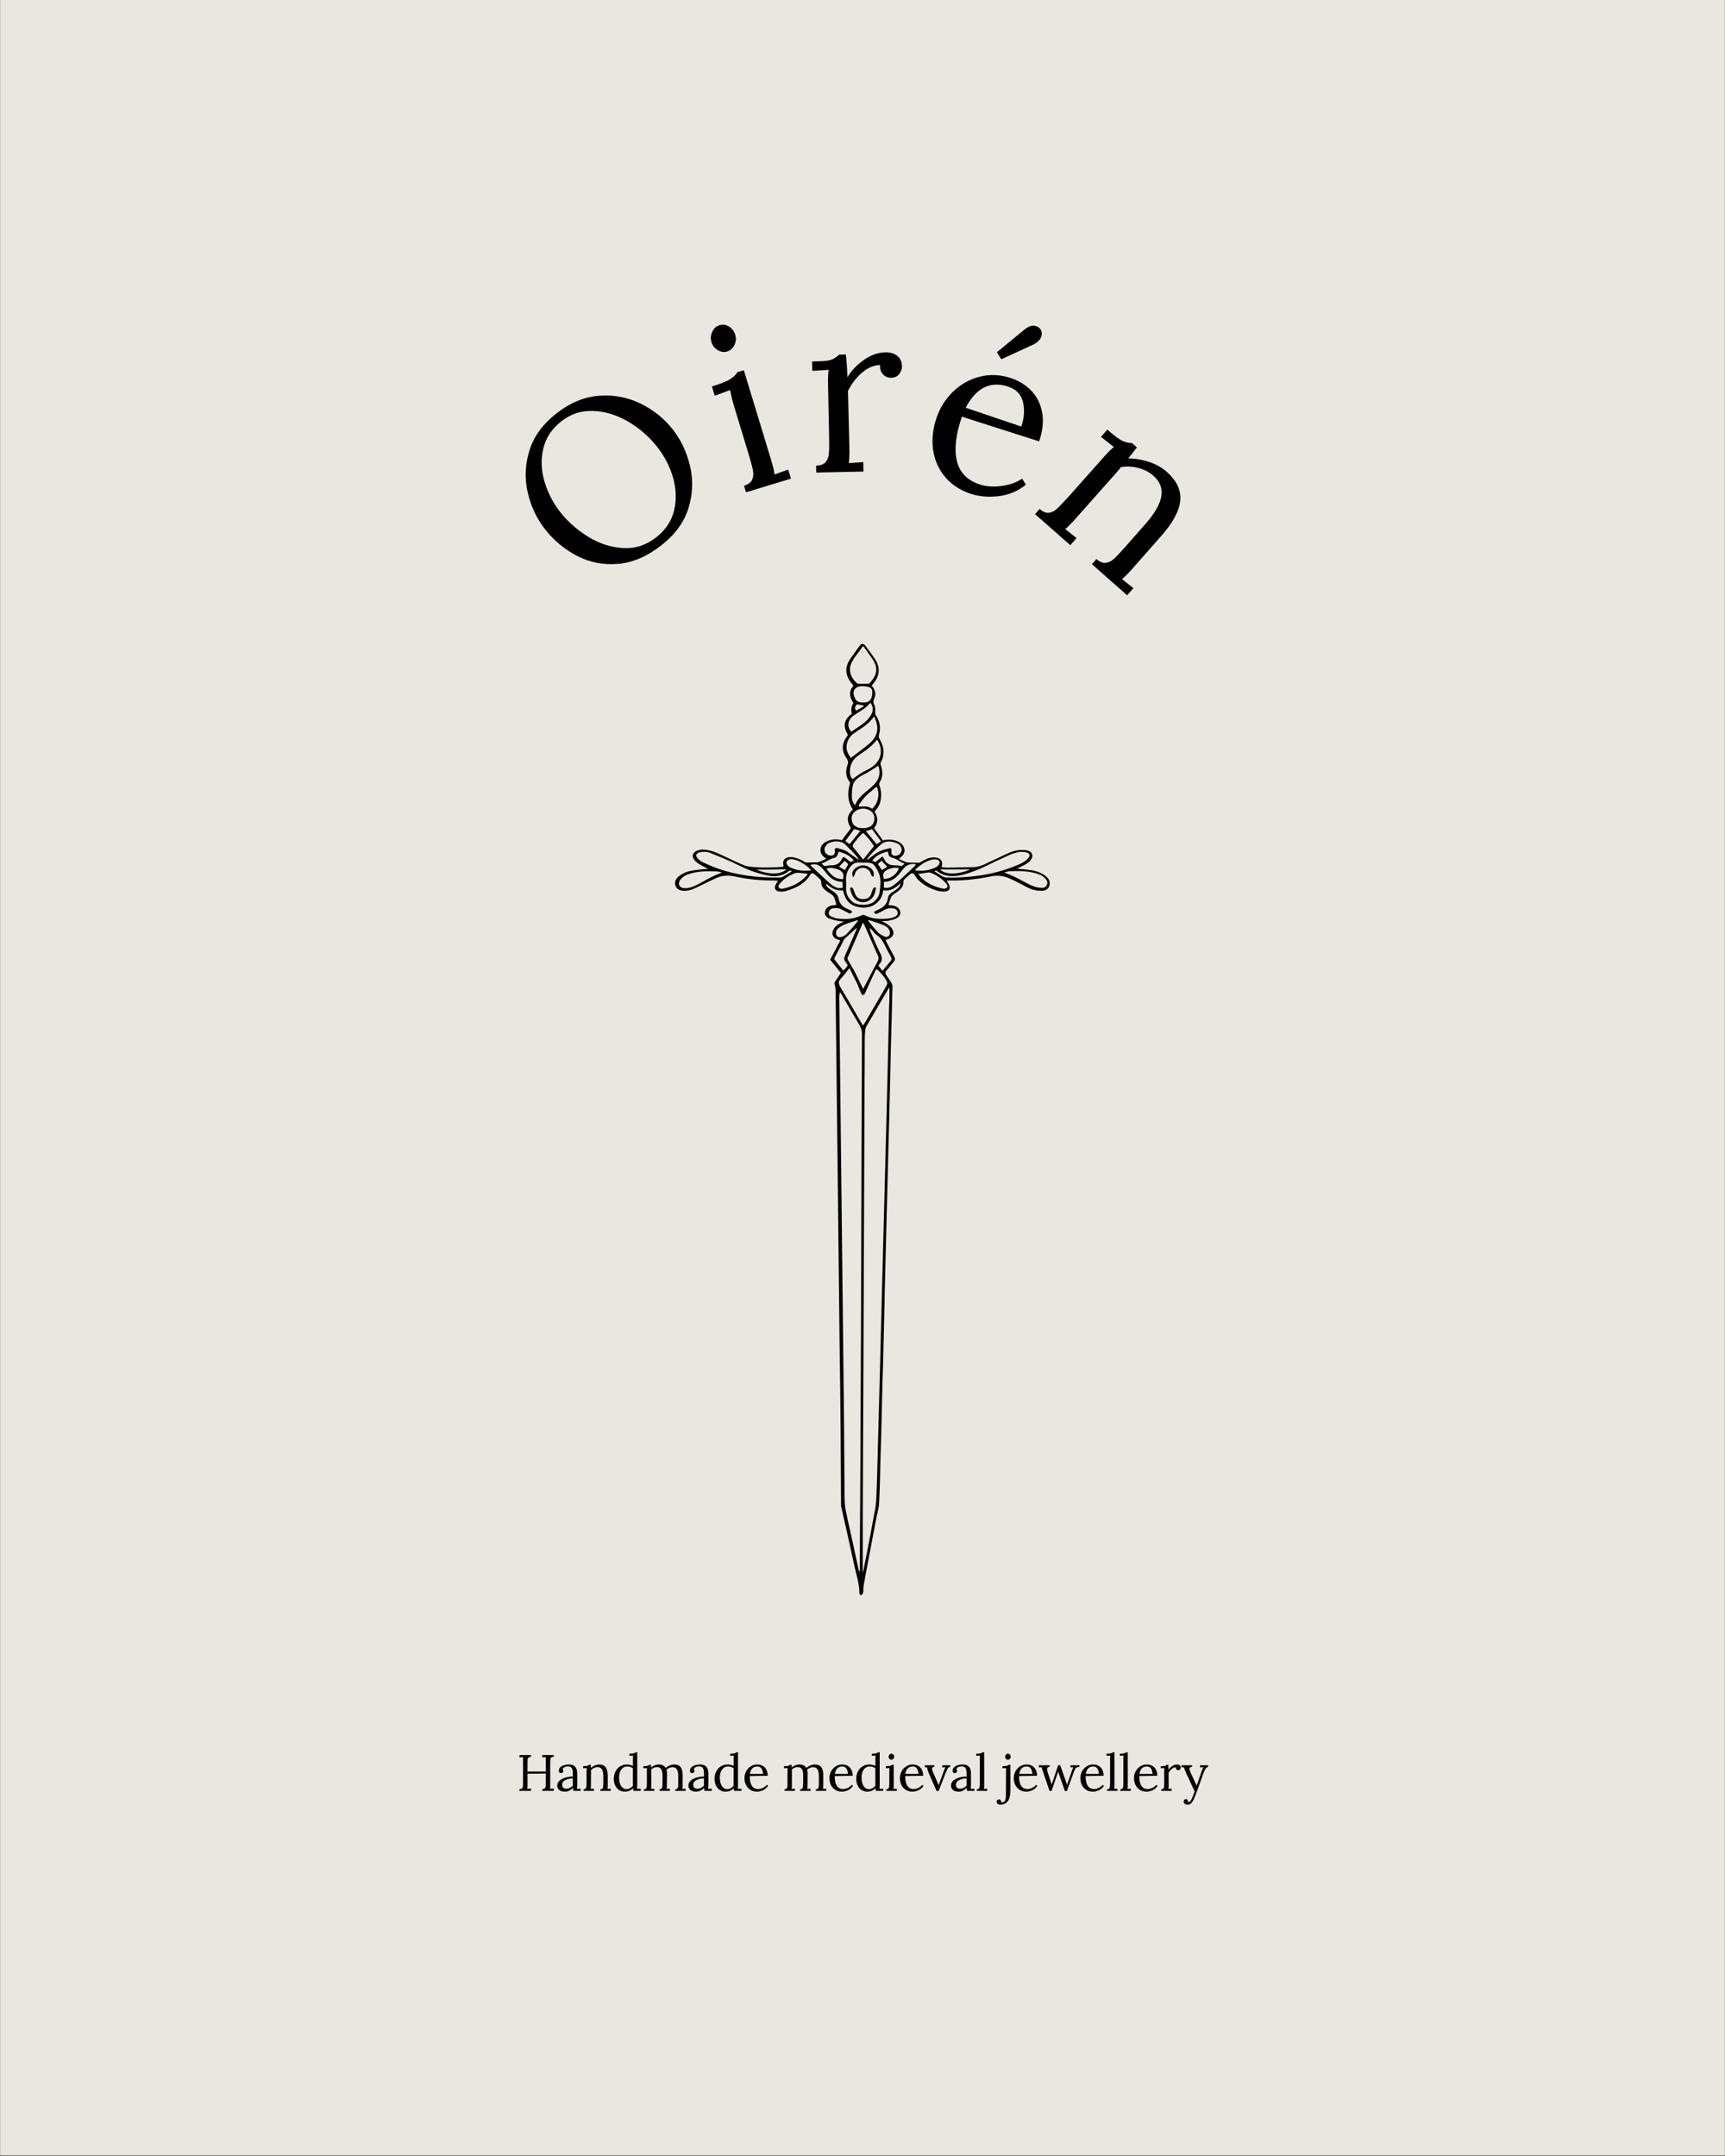 <svg xmlns="http://www.w3.org/2000/svg" xmlns:xlink="http://www.w3.org/1999/xlink" width="1080" zoomAndPan="magnify" viewBox="0 0 810 1012.5" height="1350" preserveAspectRatio="xMidYMid meet" version="1.2"><rect x="0" y="0" width="810" height="1012.5" fill="#808080" stroke="none"/><defs><clipPath id="dbd9cfd458"><path d="M 0.199 0 L 809.801 0 L 809.801 1012 L 0.199 1012 Z M 0.199 0"></path></clipPath><clipPath id="4ac445b3fd"><path d="M 316.895 302 L 493 302 L 493 749.461 L 316.895 749.461 Z M 316.895 302"></path></clipPath></defs><g id="5288fd02b8"><g clip-rule="nonzero" clip-path="url(#dbd9cfd458)"><path style="stroke:none;fill-rule:nonzero;fill:#ffffff;fill-opacity:1;" d="M 0.199 0 L 809.801 0 L 809.801 1012 L 0.199 1012 Z M 0.199 0"></path><path style="stroke:none;fill-rule:nonzero;fill:#eae7e0;fill-opacity:1;" d="M 0.199 0 L 809.801 0 L 809.801 1012 L 0.199 1012 Z M 0.199 0"></path></g><g clip-rule="nonzero" clip-path="url(#4ac445b3fd)"><path style="stroke:none;fill-rule:nonzero;fill:#000000;fill-opacity:1;" d="M 414.02 432.625 C 414.949 433.09 415.598 433.277 416.062 433.648 C 416.898 434.203 417.918 434.852 418.473 435.594 C 420.516 438.102 419.586 440.422 415.875 441.441 C 416.062 441.906 416.156 442.371 416.434 442.742 C 417.641 444.969 418.754 447.195 419.957 449.422 C 420.422 450.258 420.328 450.906 419.68 451.648 C 418.473 453.039 417.453 454.434 416.246 455.824 C 415.598 456.566 415.691 457.215 416.246 458.051 C 419.867 463.527 419.031 461.301 418.938 467.793 C 418.844 475.031 418.566 482.363 418.383 489.602 C 418.289 494.984 418.102 500.457 418.012 505.84 C 417.824 512.242 417.73 518.645 417.547 525.047 C 417.359 530.895 417.27 536.742 417.082 542.586 C 416.898 548.523 416.805 554.555 416.617 560.496 C 416.434 566.527 416.34 572.559 416.156 578.59 C 415.969 584.715 415.875 590.746 415.691 596.871 C 415.504 602.344 415.414 607.82 415.32 613.293 C 415.133 619.605 415.043 626.008 414.855 632.316 C 414.762 637.793 414.578 643.266 414.391 648.742 C 414.207 655.145 414.113 661.547 413.93 667.949 C 413.836 673.332 413.648 678.809 413.465 684.188 C 413.277 691.332 413.188 698.48 412.816 705.625 C 412.723 708.035 411.98 710.449 411.516 712.77 C 410.219 719.637 408.918 726.504 407.621 733.371 C 406.879 737.082 406.23 740.699 405.578 744.41 C 405.395 745.34 405.395 746.266 405.395 747.195 C 405.395 747.938 405.207 748.68 404.094 749.238 C 403.91 748.773 403.539 748.496 403.539 748.125 C 403.539 743.578 401.961 739.121 401.035 734.668 C 399.086 725.574 397.043 716.574 395.004 707.574 C 394.91 707.293 394.91 706.922 394.91 706.645 C 394.82 695.23 394.82 683.727 394.727 672.312 C 394.633 659.227 394.449 646.145 394.262 633.152 C 394.078 619.418 393.984 605.688 393.797 591.859 C 393.613 577.754 393.52 563.648 393.336 549.453 C 393.148 535.812 393.055 522.078 392.871 508.438 C 392.684 495.449 392.594 482.457 392.406 469.465 C 392.406 466.961 392.594 464.453 391.852 462.043 C 391.758 461.672 391.941 461.207 392.223 460.836 C 393.055 459.535 393.891 458.328 394.82 456.938 C 393.242 454.898 391.57 452.855 389.809 450.723 C 391.387 447.75 392.965 444.688 394.633 441.535 C 394.078 441.441 393.613 441.348 393.242 441.164 C 391.48 440.605 390.645 439.215 390.922 437.73 C 391.293 436.152 392.312 434.852 393.984 433.926 C 394.633 433.555 395.281 433.277 396.301 432.812 C 395.098 432.625 394.262 432.625 393.426 432.441 C 392.035 432.164 390.645 431.883 389.344 431.328 C 387.77 430.676 387.117 429.473 387.398 428.078 C 387.676 426.688 388.695 425.668 390.367 425.297 C 391.109 425.109 391.941 425.109 392.777 424.926 C 392.5 423.902 392.223 422.977 391.941 422.047 C 391.664 421.121 391.109 420.469 390.273 419.914 C 389.531 419.449 388.883 418.984 388.141 418.523 C 386.656 417.406 385.543 416.016 385.633 414.348 C 385.633 413.695 385.355 413.141 384.801 412.676 C 384.059 412.027 383.406 411.375 382.668 410.727 C 381.645 409.801 380.996 409.891 380.348 411.004 C 377.934 414.996 373.668 417.129 368.75 418.523 C 368.008 418.707 367.082 418.707 366.246 418.707 C 364.391 418.613 363.465 417.406 364.02 415.922 C 364.297 415.18 364.855 414.438 365.32 413.605 C 364.762 413.605 364.207 413.512 363.648 413.512 C 357.25 413.512 350.941 412.953 344.816 411.562 C 342.035 411.004 339.344 411.098 336.84 412.117 C 334.52 413.141 332.293 414.254 329.977 415.367 C 328.398 416.109 326.914 416.945 325.242 417.594 C 323.852 418.152 322.367 418.43 320.883 418.336 C 318.566 418.152 317.172 416.945 316.988 415.09 C 316.895 413.512 317.73 412.211 319.215 411.191 C 320.699 410.078 322.461 409.336 324.41 408.965 C 326.266 408.594 328.121 408.406 329.977 408.223 C 330.719 408.129 331.367 408.129 332.574 408.035 C 331.461 407.48 330.719 407.109 329.977 406.738 C 328.492 405.902 326.914 405.066 325.984 403.766 C 324.5 401.82 325.43 399.965 328.121 399.219 C 329.883 398.758 331.551 399.035 333.223 399.406 C 334.613 399.777 336.098 400.242 337.395 400.891 C 341.016 402.469 344.445 404.23 348.062 405.809 C 349.086 406.273 350.289 406.738 351.402 406.922 C 356.691 407.57 361.98 407.48 367.266 407.109 C 367.453 407.109 367.637 407.016 367.824 406.922 C 367.824 406.738 367.918 406.645 367.918 406.551 C 367.176 403.766 368.844 402.191 372.277 402.562 C 373.48 402.746 374.688 403.211 375.801 403.676 C 376.82 404.047 377.656 404.695 378.305 405.066 C 380.16 405.066 381.645 404.973 383.129 404.973 C 383.688 404.973 384.148 404.973 384.613 404.789 C 385.727 404.418 386.746 403.859 387.953 403.305 C 387.488 402.934 387.211 402.652 386.934 402.469 C 384.336 400.336 384.801 396.809 388.047 395.23 C 390.273 394.117 392.684 393.84 395.375 394.582 C 396.766 392.633 398.156 390.777 399.551 388.922 C 397.602 385.766 397.414 382.891 400.477 380.199 C 398.066 376.578 397.879 372.684 398.898 368.691 C 399.086 368.137 399.27 367.672 398.898 367.113 C 396.953 364.609 397.043 361.918 397.973 359.227 C 398.438 358.02 398.156 357.094 397.508 356.07 C 395.098 352.637 395.191 349.203 397.695 345.863 C 397.879 345.68 397.973 345.402 398.156 345.121 C 395.93 341.504 395.93 338.07 400.012 335.191 C 399.551 333.43 399.641 331.762 400.754 330.184 C 398.898 327.492 398.344 324.801 400.754 322.016 C 400.477 321.645 400.105 321.18 399.828 320.809 C 396.859 317.191 396.582 313.387 399.18 309.582 C 400.664 307.449 402.148 305.312 403.723 303.18 C 404.465 302.16 405.488 302.16 406.32 303.18 C 407.805 305.129 409.195 307.078 410.59 309.117 C 413.465 313.203 413.277 317.285 409.938 321.18 C 409.754 321.461 409.566 321.738 409.289 322.016 C 409.566 322.387 409.848 322.668 410.125 323.039 C 411.051 324.523 411.332 326.191 410.59 327.77 C 410.031 328.977 409.938 329.902 410.59 331.109 C 411.051 332.039 411.051 333.152 410.961 334.266 C 410.961 334.914 410.961 335.473 411.332 336.027 C 413.277 338.906 413.648 342.059 412.723 345.215 C 412.535 345.863 412.629 346.422 413 346.977 C 414.02 348.832 414.855 350.781 414.855 352.918 C 414.855 354.496 414.672 356.07 413.836 357.465 C 413.371 358.207 413.371 358.855 413.648 359.598 C 414.578 362.195 414.578 364.793 413.188 367.207 C 412.816 367.766 412.723 368.32 413 368.969 C 413.836 371.289 413.93 373.609 413.465 376.023 C 413.188 377.879 412.074 379.547 410.68 381.125 C 412.258 383.723 412.535 386.324 410.402 388.922 C 411.793 390.777 413.188 392.727 414.578 394.672 C 416.805 394.023 419.031 394.211 421.07 394.953 C 424.227 396.066 425.711 399.129 424.039 401.449 C 423.574 402.098 422.832 402.652 422.09 403.395 C 423.203 403.953 424.316 404.418 425.523 404.883 C 425.988 405.066 426.543 405.066 427.008 405.066 C 428.398 405.16 429.883 405.16 431.738 405.16 C 432.203 404.883 433.129 404.324 434.059 403.859 C 435.355 403.211 436.75 402.652 438.324 402.652 C 441.293 402.562 442.777 404.047 442.316 406.457 C 442.316 406.645 442.223 406.828 442.035 407.199 C 443.059 407.293 443.984 407.48 444.914 407.48 C 449.086 407.387 453.262 407.293 457.344 407.199 C 459.012 407.199 460.59 406.645 462.074 405.996 C 465.508 404.324 469.031 402.746 472.555 401.078 C 474.504 400.148 476.453 399.406 478.68 399.219 C 479.793 399.129 481 399.129 482.02 399.312 C 484.523 399.777 485.449 401.633 484.246 403.488 C 483.223 405.066 481.555 405.996 479.793 406.828 C 479.145 407.199 478.402 407.48 477.566 407.941 C 479.793 408.129 481.832 408.312 483.781 408.594 C 486.102 408.871 488.328 409.613 490.184 410.82 C 491.945 411.934 493.059 413.324 492.871 415.273 C 492.688 417.129 491.297 418.336 489.07 418.336 C 487.676 418.336 486.191 418.152 484.895 417.777 C 483.223 417.223 481.742 416.387 480.164 415.551 C 478.121 414.531 476.082 413.418 473.949 412.488 C 471.07 411.191 468.012 410.914 464.766 411.656 C 459.012 412.859 453.168 413.512 447.23 413.512 C 446.395 413.512 445.562 413.512 444.543 413.512 C 445.004 414.348 445.469 414.996 445.746 415.738 C 446.488 417.5 445.469 418.707 443.148 418.707 C 442.316 418.707 441.48 418.613 440.738 418.43 C 436.84 417.5 433.688 415.645 431.09 413.141 C 430.348 412.398 429.977 411.562 429.328 410.727 C 428.863 410.078 428.121 409.891 427.473 410.449 C 426.453 411.285 425.523 412.117 424.598 413.047 C 424.316 413.324 424.227 413.695 424.227 414.066 C 424.316 416.203 423.02 417.688 421.07 418.984 C 420.699 419.266 420.238 419.543 419.867 419.82 C 418.844 420.469 418.289 421.305 418.012 422.324 C 417.73 423.254 417.453 424.09 417.176 425.016 C 418.012 425.109 418.938 425.203 419.773 425.387 C 421.535 425.852 422.555 426.965 422.742 428.359 C 422.926 429.656 422.09 430.676 420.793 431.328 C 419.586 431.883 418.289 432.164 416.988 432.441 C 416.34 432.441 415.414 432.535 414.02 432.625 Z M 403.352 737.824 C 403.445 737.824 403.539 737.824 403.723 737.824 C 403.723 736.711 403.723 735.598 403.723 734.484 C 403.816 718.895 403.91 703.211 404.004 687.621 C 404.188 648.555 404.375 609.492 404.465 570.426 C 404.559 542.121 404.652 513.82 404.746 485.52 C 404.746 484.125 404.375 482.828 403.633 481.527 C 400.848 476.797 398.066 471.969 395.281 467.238 C 395.004 466.773 394.727 466.402 394.449 465.938 C 394.078 466.867 394.078 467.703 394.078 468.539 C 394.168 479.488 394.355 490.438 394.449 501.387 C 394.633 514.75 394.727 528.109 394.91 541.473 C 395.098 555.301 395.188 569.219 395.375 583.043 C 395.559 596.684 395.652 610.324 395.84 623.875 C 396.023 637.605 396.117 651.34 396.301 665.074 C 396.395 677.414 396.488 689.758 396.582 702.004 C 396.582 704.324 396.672 706.645 397.043 708.871 C 398.066 714.16 399.363 719.359 400.477 724.648 C 401.406 729.195 402.426 733.555 403.352 737.824 Z M 405.117 738.195 C 405.207 738.195 405.301 738.195 405.301 738.195 C 405.766 735.688 406.32 733.184 406.785 730.68 C 407.992 724.461 409.195 718.242 410.309 712.121 C 410.773 709.707 411.332 707.203 411.422 704.695 C 411.793 697.086 411.98 689.387 412.164 681.777 C 412.352 676.023 412.445 670.363 412.629 664.609 C 412.816 658.855 412.906 653.195 413.094 647.441 C 413.277 641.316 413.371 635.285 413.559 629.164 C 413.742 623.039 413.836 617.008 414.02 610.883 C 414.207 605.129 414.301 599.281 414.484 593.531 C 414.672 587.406 414.762 581.188 414.949 575.062 C 415.133 569.312 415.227 563.648 415.414 557.898 C 415.598 551.773 415.691 545.742 415.875 539.617 C 416.062 533.68 416.156 527.832 416.34 521.895 C 416.527 515.676 416.617 509.461 416.805 503.242 C 416.988 493.406 417.27 483.57 417.453 473.734 C 417.453 472.34 417.641 470.855 417.641 469.465 C 417.641 467.609 417.641 465.754 417.641 463.711 C 417.27 464.27 416.988 464.547 416.805 464.918 C 413.465 470.578 410.219 476.238 406.879 481.898 C 406.508 482.551 406.32 483.293 406.23 484.035 C 406.137 485.609 406.043 487.098 406.043 488.672 C 406.043 495.445 406.043 502.223 405.949 508.996 C 405.859 542.031 405.672 575.062 405.578 608.098 C 405.395 643.637 405.301 679.18 405.117 714.625 C 405.117 719.359 405.117 724.09 405.117 728.824 C 405.117 731.977 405.117 735.039 405.117 738.195 Z M 398.898 454.617 C 397.324 456.566 396.117 458.238 394.633 459.816 C 393.52 461.02 393.797 462.133 394.539 463.434 C 397.324 468.074 400.012 472.715 402.703 477.352 C 403.539 478.746 404.281 480.137 405.207 481.621 C 405.672 480.973 405.949 480.602 406.23 480.137 C 409.289 474.941 412.258 469.742 415.32 464.547 C 417.082 461.578 417.082 461.578 415.043 458.699 C 414.113 457.402 412.906 456.195 411.609 455.082 C 411.332 455.547 411.145 455.73 410.961 456.012 C 409.383 459.352 407.898 462.598 406.414 465.938 C 406.137 466.496 406.137 467.145 404.93 467.332 C 403.633 465.477 403.262 463.246 402.148 461.207 C 401.035 459.164 400.105 457.031 398.898 454.617 Z M 397.324 414.902 C 397.324 416.016 397.23 417.129 397.324 418.242 C 397.508 420.285 398.527 422.047 400.293 423.531 C 402.426 425.297 408.176 425.574 410.59 423.254 C 411.887 422.047 412.816 420.75 413 419.172 C 413.371 416.48 413.742 413.695 413 411.004 C 412.629 409.613 411.793 408.223 410.961 406.922 C 409.383 404.324 406.23 405.344 403.723 405.066 C 401.961 404.883 400.664 405.531 399.641 406.645 C 399.27 407.109 398.898 407.57 398.621 408.035 C 397.23 410.172 397.137 412.488 397.324 414.902 Z M 405.301 464.453 C 405.672 463.711 405.859 463.246 406.137 462.875 C 408.082 459.164 409.938 455.453 411.98 451.742 C 412.629 450.629 412.723 449.699 412.164 448.586 C 410.031 443.945 408.082 439.215 405.949 434.574 C 405.766 434.203 405.578 433.832 405.207 433.277 C 402.703 438.938 400.383 444.316 398.066 449.699 C 397.785 450.352 398.156 450.812 398.438 451.277 C 399.457 453.133 400.664 454.988 401.59 456.844 C 402.797 459.258 404.004 461.762 405.301 464.453 Z M 414.762 418.059 C 414.484 420.469 413.559 422.324 411.887 423.902 C 409.938 425.668 407.434 426.41 404.746 426.223 C 400.199 425.852 397.602 423.719 396.395 420.098 C 396.211 419.449 396.023 418.801 395.746 418.059 C 392.312 418.613 390.273 416.758 387.859 414.996 C 387.859 416.016 388.418 416.574 389.066 417.035 C 389.715 417.594 390.367 418.059 391.109 418.523 C 392.594 419.449 393.52 420.562 393.797 422.047 C 394.168 424.184 395.375 425.758 397.785 426.781 C 398.621 427.152 399.734 427.43 400.199 428.359 C 399.18 429.102 399.18 429.102 398.527 428.82 C 397.414 428.266 396.301 427.707 395.281 427.152 C 394.078 426.41 392.777 426.316 391.387 426.5 C 390.273 426.688 389.531 427.246 389.254 428.266 C 388.973 429.191 389.344 429.934 390.457 430.492 C 391.109 430.77 391.852 431.047 392.5 431.234 C 396.211 431.793 399.828 431.793 403.352 430.398 C 404.004 430.121 404.652 429.844 405.301 429.562 C 405.578 429.656 405.949 429.75 406.137 429.844 C 409.66 431.699 413.559 431.699 417.547 431.328 C 418.383 431.234 419.125 430.957 419.867 430.676 C 421.258 430.121 421.719 429.379 421.441 428.266 C 421.164 427.152 420.238 426.5 418.66 426.5 C 417.453 426.41 416.34 426.688 415.227 427.336 C 414.207 427.988 413.094 428.543 411.98 429.008 C 411.238 429.379 410.68 429.102 410.402 428.266 C 411.051 427.895 411.609 427.523 412.258 427.246 C 414.949 426.129 416.617 424.461 416.898 421.863 C 417.082 420.562 418.012 419.543 419.309 418.801 C 420.051 418.336 420.699 417.871 421.348 417.316 C 422.09 416.758 422.742 416.016 422.926 414.809 C 420.605 416.758 418.473 418.707 414.762 418.059 Z M 405.301 303.363 C 403.91 305.312 402.609 306.984 401.312 308.746 C 400.848 309.305 400.57 309.953 400.199 310.602 C 398.438 313.48 398.527 317.656 402.703 321.09 C 404.559 321.09 406.32 321.09 408.082 321.09 C 412.164 316.82 412.535 313.48 409.289 308.934 C 408.082 307.168 406.785 305.406 405.301 303.363 Z M 371.812 409.242 C 371.254 408.684 370.793 408.777 370.328 409.148 C 367.453 411.469 363.926 411.934 360.215 411.098 C 357.621 410.543 355.023 409.801 352.516 408.871 C 349.176 407.57 346.023 405.902 342.777 404.418 C 339.809 403.117 336.746 401.82 333.684 400.613 C 332.109 399.965 330.348 399.871 328.582 400.242 C 327.008 400.613 326.449 401.727 327.379 402.84 C 328.027 403.676 328.953 404.418 329.883 404.883 C 332.016 405.902 334.242 406.828 336.469 407.664 C 345.652 411.004 355.395 412.211 365.41 412.117 C 366.34 412.117 367.176 412.117 367.918 411.562 C 369.309 410.727 370.516 409.984 371.812 409.242 Z M 438.883 408.965 C 438.883 409.059 438.883 409.148 438.789 409.242 C 439.902 409.891 441.016 410.543 442.035 411.285 C 442.871 411.84 443.801 412.117 444.914 412.117 C 449.457 412.211 454.004 411.934 458.457 411.375 C 465.32 410.543 471.812 408.777 477.938 406.18 C 479.699 405.438 481.371 404.602 482.574 403.305 C 484.152 401.727 483.504 400.426 481.184 400.148 C 480.629 400.055 479.977 400.055 479.422 400.055 C 477.289 400.148 475.34 400.891 473.484 401.727 C 469.68 403.488 465.879 405.254 462.074 407.109 C 459.012 408.594 455.766 409.801 452.426 410.727 C 447.973 411.84 443.613 411.934 439.996 409.059 C 439.809 408.871 439.254 408.965 438.883 408.965 Z M 410.402 336.492 C 408.734 338.812 406.602 340.668 404.188 342.246 C 403.262 342.801 402.426 343.453 401.496 344.008 C 399.828 345.121 398.621 346.516 397.973 348.277 C 396.953 351.062 397.602 353.566 399.551 355.887 C 401.125 354.68 402.609 353.66 404.004 352.547 C 405.766 351.152 407.621 349.855 409.105 348.371 C 412.445 345.031 412.535 341.227 410.867 337.328 C 410.867 337.051 410.68 336.863 410.402 336.492 Z M 411.887 347.348 C 410.031 349.484 408.176 351.34 405.859 352.824 C 404.93 353.473 404.004 354.125 403.074 354.773 C 400.754 356.352 399.551 358.484 399.18 360.898 C 398.992 362.566 398.898 364.332 400.293 365.906 C 401.59 364.98 402.797 364.051 404.094 363.219 C 405.395 362.383 406.879 361.73 408.27 360.988 C 413.742 357.742 415.133 352.637 411.887 347.348 Z M 412.445 359.598 C 412.074 359.785 411.793 359.969 411.516 360.156 C 410.125 361.082 408.734 362.012 407.25 362.844 C 406.32 363.402 405.207 363.867 404.188 364.516 C 402.332 365.629 400.848 367.02 400.477 368.785 C 400.105 370.641 399.922 372.496 400.012 374.352 C 400.012 375.652 400.383 376.949 401.496 378.156 C 402.609 375.281 404.836 373.238 407.25 371.289 C 407.898 370.734 408.547 370.27 409.105 369.711 C 412.535 366.836 413.836 363.59 412.445 359.598 Z M 471.535 409.801 C 474.969 410.914 477.938 412.488 480.812 414.066 C 482.391 414.902 483.965 415.738 485.73 416.387 C 486.844 416.758 488.234 416.945 489.441 416.945 C 490.738 416.945 491.574 416.109 491.758 414.996 C 491.945 413.977 491.387 413.047 490.555 412.305 C 489.348 411.098 487.676 410.449 485.914 409.984 C 481.926 408.965 477.844 408.965 473.762 409.148 C 473.02 409.242 472.277 409.613 471.535 409.801 Z M 338.973 409.801 C 338.23 409.613 337.488 409.242 336.652 409.242 C 332.664 409.059 328.676 409.059 324.781 410.078 C 323.109 410.543 321.441 411.098 320.328 412.211 C 319.68 412.77 319.121 413.512 318.938 414.254 C 318.379 415.832 319.586 417.129 321.625 417.129 C 322.832 417.129 324.223 416.852 325.336 416.387 C 327.191 415.645 328.863 414.719 330.531 413.789 C 333.223 412.211 335.91 410.914 338.973 409.801 Z M 399.922 384.465 C 399.922 387.25 401.867 388.922 405.117 388.922 C 408.641 388.922 410.496 387.344 410.59 384.465 C 410.68 381.496 408.082 379.734 405.301 379.734 C 402.609 379.734 399.734 381.59 399.922 384.465 Z M 408.734 329.996 C 406.602 332.688 403.539 334.172 400.941 335.938 C 400.383 336.309 399.828 336.77 399.457 337.328 C 397.879 339.277 397.973 341.875 399.734 343.637 C 401.496 342.43 403.262 341.316 404.93 340.109 C 406.691 338.812 408.176 337.328 409.105 335.562 C 410.031 333.801 410.219 332.133 408.734 329.996 Z M 405.301 403.676 C 407.156 401.355 408.824 399.312 410.402 397.363 C 408.918 395.047 407.344 393.004 405.301 391.148 C 403.352 392.727 402.055 394.582 400.664 396.438 C 400.293 396.992 400.293 397.457 400.754 398.016 C 402.238 399.871 403.633 401.633 405.301 403.676 Z M 398.066 453.41 C 397.785 452.949 397.602 452.391 397.23 452.02 C 396.117 450.812 396.301 449.699 396.953 448.402 C 398.715 444.598 400.293 440.793 401.961 436.988 C 402.148 436.617 402.238 436.246 402.332 435.688 C 400.383 437.453 398.621 439.027 396.766 440.699 C 396.672 440.793 396.582 440.887 396.488 440.977 C 395.004 443.855 393.426 446.824 391.941 449.699 C 391.758 450.07 391.758 450.629 392.035 450.906 C 393.242 452.484 394.633 454.062 396.023 455.824 C 396.859 454.988 397.508 454.246 398.066 453.41 Z M 414.391 455.918 C 415.691 454.34 416.898 452.855 418.102 451.465 C 418.754 450.723 418.754 450.07 418.289 449.234 C 417.27 447.473 416.34 445.711 415.504 443.945 C 414.578 442.09 413.559 440.328 411.609 439.027 C 410.68 438.473 410.125 437.453 409.383 436.711 C 409.105 436.43 408.734 436.059 408.453 435.781 C 408.363 436.43 408.547 436.895 408.734 437.453 C 410.219 440.887 411.609 444.227 413.277 447.566 C 414.301 449.516 414.484 451.184 412.816 452.949 C 412.723 453.039 412.629 453.32 412.535 453.598 C 413.094 454.246 413.648 454.988 414.391 455.918 Z M 404.93 329.902 C 407.434 329.996 408.641 329.348 409.289 327.492 C 409.566 326.562 409.66 325.543 409.566 324.613 C 409.477 323.41 408.734 322.758 407.25 322.48 C 405.207 322.109 403.168 322.016 401.777 323.223 C 400.293 324.523 400.754 326.379 401.496 327.957 C 402.055 329.254 403.352 329.902 404.93 329.902 Z M 379.328 410.355 C 377.656 410.172 376.359 409.984 374.965 409.891 C 374.41 409.891 373.762 409.891 373.203 410.078 C 370.516 411.191 368.102 412.676 366.34 414.809 C 365.875 415.367 365.133 416.109 365.781 416.852 C 366.434 417.688 367.547 417.406 368.473 417.129 C 372.648 416.203 375.895 414.254 378.492 411.469 C 378.863 411.191 378.957 410.914 379.328 410.355 Z M 431.277 410.355 C 431.648 410.914 431.832 411.375 432.203 411.746 C 434.707 414.438 438.047 416.203 441.945 417.129 C 442.871 417.316 443.984 417.594 444.633 416.852 C 445.375 416.016 444.543 415.273 443.984 414.625 C 442.223 412.582 439.996 411.098 437.305 409.984 C 436.934 409.801 436.469 409.707 436.008 409.707 C 434.523 409.984 432.945 410.172 431.277 410.355 Z M 418.195 398.293 C 418.473 398.57 418.566 398.664 418.566 398.758 C 418.566 399.219 418.566 399.777 418.566 400.242 C 418.566 401.539 419.586 402.191 421.07 401.82 C 422.09 401.539 422.742 401.078 423.113 400.242 C 423.855 398.57 423.02 396.621 420.887 395.879 C 417.918 394.766 415.32 394.859 413.277 396.902 C 411.238 398.848 409.195 400.797 407.434 403.023 C 407.344 403.211 407.344 403.488 407.25 403.859 C 409.012 402.562 410.496 401.262 412.164 400.242 C 414.02 399.219 416.156 398.664 418.195 398.293 Z M 409.477 379.828 C 412.352 377.508 413.371 372.312 411.609 369.434 C 410.031 370.824 408.27 372.125 406.785 373.609 C 405.578 374.816 404.559 376.207 403.539 377.602 C 403.262 377.879 403.352 378.344 403.262 378.805 C 405.578 378.715 407.805 378.434 409.477 379.828 Z M 403.352 403.859 C 403.074 403.305 402.98 403.117 402.891 402.934 C 401.219 400.797 399.18 398.848 397.23 396.902 C 396.859 396.531 396.488 396.25 396.117 395.973 C 393.984 394.582 389.809 394.953 388.141 396.715 C 386.469 398.387 386.934 400.797 389.16 401.633 C 390.828 402.191 392.035 401.539 392.035 400.055 C 392.035 399.5 391.664 398.848 392.406 398.293 C 392.684 398.293 392.965 398.199 393.242 398.293 C 394.633 398.758 396.211 399.035 397.414 399.684 C 399.27 400.984 401.125 402.375 403.352 403.859 Z M 415.043 416.852 C 416.434 417.129 417.73 416.945 418.754 416.293 C 419.586 415.738 420.422 415.18 421.164 414.531 C 423.945 412.027 426.73 409.43 429.422 406.828 C 429.699 406.551 429.793 406.273 430.07 405.902 C 427.656 405.438 426.082 406.086 424.688 407.48 C 423.945 408.223 423.391 408.965 422.742 409.801 C 420.887 412.117 418.844 414.066 415.043 414.16 C 415.043 415.09 415.043 415.922 415.043 416.852 Z M 395.559 414.16 C 391.852 414.066 389.715 412.211 387.953 409.984 C 387.305 409.059 386.562 408.223 385.727 407.387 C 384.336 405.996 382.668 405.531 380.531 406.18 C 380.625 406.367 380.719 406.551 380.812 406.645 C 383.406 409.059 386.004 411.469 388.602 413.883 C 389.438 414.625 390.367 415.461 391.387 416.109 C 392.594 416.945 393.984 417.316 395.746 416.852 C 395.652 415.922 395.652 415.09 395.559 414.16 Z M 424.781 405.531 C 422.555 404.883 421.258 403.305 419.031 402.84 C 418.012 402.562 417.359 402.004 417.176 401.168 C 417.082 400.797 416.988 400.336 416.898 399.871 C 413.836 400.613 411.238 401.82 409.566 404.137 C 410.125 404.418 410.59 404.695 411.051 404.883 C 412.164 403.953 413.188 403.211 414.391 402.191 C 414.949 403.023 415.32 403.582 415.598 404.137 C 416.434 405.625 417.918 406.367 419.867 406.367 C 420.977 406.367 422.09 406.551 423.391 406.645 C 423.855 406.457 424.227 406.086 424.781 405.531 Z M 385.727 405.531 C 386.375 406.086 386.746 406.457 387.117 406.738 C 388.324 406.551 389.254 406.367 390.18 406.367 C 392.594 406.457 393.984 405.625 395.004 403.953 C 395.281 403.395 395.375 402.746 396.395 402.469 C 397.324 403.211 398.344 404.047 399.457 404.883 C 399.922 404.602 400.383 404.324 400.941 404.047 C 399.086 401.91 396.766 400.613 393.797 399.965 C 393.613 400.52 393.52 400.891 393.336 401.355 C 393.055 402.098 392.5 402.746 391.57 402.934 C 389.344 403.395 387.953 404.883 385.727 405.531 Z M 407.992 432.07 C 407.898 432.164 407.805 432.254 407.621 432.348 C 409.105 434.203 410.59 436.059 412.258 437.824 C 413 438.656 414.113 439.215 415.227 439.77 C 416.34 440.234 417.359 439.863 417.73 438.938 C 417.918 438.473 417.918 437.824 417.824 437.359 C 417.359 435.875 416.062 434.852 414.484 434.297 C 412.352 433.461 410.219 432.812 407.992 432.07 Z M 429.512 408.684 C 433.223 409.242 436.469 408.777 439.438 407.293 C 440.09 407.016 440.645 406.457 440.922 405.996 C 441.664 404.883 440.922 403.676 439.348 403.582 C 438.512 403.488 437.492 403.676 436.75 403.953 C 433.871 404.883 431.648 406.551 429.512 408.684 Z M 402.891 432.441 C 402.797 432.348 402.609 432.254 402.52 432.164 C 400.57 432.812 398.621 433.367 396.672 434.109 C 395.559 434.574 394.539 435.223 393.613 435.965 C 392.777 436.617 392.5 437.543 392.594 438.566 C 392.777 439.863 393.891 440.512 395.281 439.957 C 396.301 439.586 397.23 439.027 397.879 438.285 C 399.734 436.34 401.312 434.391 402.891 432.441 Z M 380.996 408.684 C 378.863 406.551 376.637 404.883 373.668 403.859 C 373.02 403.676 372.367 403.582 371.719 403.488 C 370.793 403.395 369.957 403.676 369.492 404.512 C 369.031 405.344 369.492 405.996 369.957 406.551 C 370.145 406.828 370.516 407.016 370.793 407.199 C 373.945 408.777 377.191 409.242 380.996 408.684 Z M 395.93 412.859 C 395.93 411.84 396.211 411.004 395.84 410.262 C 395.375 409.148 394.168 408.406 392.684 408.035 C 391.199 407.664 389.715 407.199 388.047 408.035 C 390.086 410.355 391.48 412.953 395.93 412.859 Z M 415.043 412.77 C 418.195 412.77 421.07 410.633 422.09 407.758 C 420.699 407.293 419.309 407.48 417.918 407.941 C 414.949 408.965 414.207 410.172 415.043 412.77 Z M 413.648 395.047 C 412.164 393.004 410.867 391.242 409.477 389.383 C 408.453 389.754 407.527 390.035 406.602 390.312 C 408.27 392.355 409.938 394.395 411.703 396.531 C 412.352 396.066 412.906 395.602 413.648 395.047 Z M 396.953 394.953 C 397.695 395.508 398.25 395.973 398.898 396.438 C 400.664 394.301 402.332 392.262 404.004 390.219 C 402.891 389.848 402.055 389.57 401.125 389.293 C 399.734 391.242 398.344 393.004 396.953 394.953 Z M 369.215 408.223 C 364.668 408.312 360.125 408.406 355.113 408.406 C 361.238 410.914 366.895 410.727 369.215 408.223 Z M 455.488 408.312 C 450.57 408.312 446.023 408.312 441.48 408.312 C 443.613 410.914 450.387 410.727 455.488 408.312 Z M 398.344 405.809 C 397.785 405.344 397.23 404.789 396.672 404.23 C 395.652 405.254 394.82 406.086 393.984 407.016 C 394.82 407.57 395.746 408.035 396.672 408.594 C 397.23 407.758 397.785 406.828 398.344 405.809 Z M 416.617 407.016 C 415.785 406.18 414.855 405.254 413.93 404.23 C 413.371 404.789 412.723 405.254 412.258 405.809 C 412.906 406.828 413.559 407.758 414.113 408.594 C 414.949 408.129 415.785 407.57 416.617 407.016 Z M 402.426 330.738 C 401.219 332.316 401.219 332.504 402.055 333.801 C 402.797 333.336 403.445 332.875 404.188 332.504 C 404.652 332.223 405.207 331.945 405.672 331.668 C 405.578 331.574 405.488 331.391 405.301 331.297 C 404.375 331.109 403.445 330.926 402.426 330.738 Z M 402.426 330.738"></path></g><path style="stroke:none;fill-rule:nonzero;fill:#000000;fill-opacity:1;" d="M 410.961 416.664 C 411.145 416.945 411.422 417.129 411.332 417.223 C 410.961 418.801 410.68 420.469 409.477 421.77 C 406.508 424.832 402.332 423.902 400.57 421.121 C 399.922 420.008 399.551 418.801 399.18 417.594 C 399.086 417.316 399.457 417.035 399.641 416.664 C 400.664 416.945 400.664 417.688 400.941 418.242 C 401.312 419.078 401.496 419.914 401.961 420.656 C 402.609 421.77 403.723 422.234 405.301 422.234 C 406.785 422.234 407.992 421.77 408.641 420.656 C 409.105 419.914 409.289 419.172 409.566 418.336 C 409.848 417.777 409.848 416.945 410.961 416.664 Z M 410.961 416.664"></path><path style="stroke:none;fill-rule:nonzero;fill:#000000;fill-opacity:1;" d="M 400.664 412.027 C 399.734 410.355 400.199 408.777 401.777 407.664 C 403.633 406.273 405.766 405.996 407.715 407.016 C 409.938 408.129 410.773 409.801 410.031 411.934 C 409.66 411.469 409.289 411.285 409.105 410.914 C 408.824 410.355 408.734 409.707 408.363 409.148 C 406.691 407.016 403.539 407.016 401.961 409.242 C 401.59 409.707 401.496 410.262 401.312 410.82 C 401.219 411.191 401.035 411.469 400.664 412.027 Z M 400.664 412.027"></path><g style="fill:#000000;fill-opacity:1;"><g transform="translate(275.692, 281.484)"><path style="stroke:none" d="M 35.141 -25.625 C 28.359 -20.25 21.52 -17.27 14.625 -16.688 C 7.738 -16.102 1.352 -17.316 -4.531 -20.328 C -10.414 -23.348 -15.441 -27.488 -19.609 -32.75 C -23.586 -37.77 -26.336 -43.535 -27.859 -50.047 C -29.391 -56.566 -29.156 -63.117 -27.156 -69.703 C -25.164 -76.297 -21.004 -82.102 -14.672 -87.125 C -8.172 -92.27 -1.43 -95.102 5.547 -95.625 C 12.535 -96.145 19.039 -94.926 25.062 -91.969 C 31.082 -89.02 36.082 -85.035 40.062 -80.016 C 44 -75.035 46.742 -69.273 48.297 -62.734 C 49.859 -56.191 49.641 -49.625 47.641 -43.031 C 45.641 -36.438 41.473 -30.633 35.141 -25.625 Z M 32.562 -29.234 C 36.969 -32.734 39.738 -36.977 40.875 -41.969 C 42.02 -46.969 41.832 -52.078 40.312 -57.297 C 38.789 -62.523 36.305 -67.316 32.859 -71.672 C 29.055 -76.473 24.5 -80.426 19.188 -83.531 C 13.883 -86.633 8.438 -88.289 2.844 -88.5 C -2.75 -88.719 -7.781 -87.062 -12.25 -83.531 C -16.645 -80.039 -19.426 -75.785 -20.594 -70.766 C -21.77 -65.742 -21.578 -60.586 -20.016 -55.297 C -18.453 -50.016 -15.945 -45.195 -12.5 -40.844 C -8.969 -36.383 -4.602 -32.555 0.594 -29.359 C 5.801 -26.172 11.242 -24.414 16.922 -24.094 C 22.609 -23.77 27.82 -25.484 32.562 -29.234 Z M 32.562 -29.234"></path></g></g><g style="fill:#000000;fill-opacity:1;"><g transform="translate(345.751, 232.57)"><path style="stroke:none" d="M -4.359 -67.484 C -5.797 -67.047 -7.25 -67.266 -8.719 -68.141 C -10.188 -69.016 -11.172 -70.273 -11.672 -71.922 C -12.172 -73.578 -12.039 -75.195 -11.281 -76.781 C -10.531 -78.375 -9.43 -79.391 -7.984 -79.828 C -6.398 -80.316 -4.891 -80.117 -3.453 -79.234 C -2.016 -78.348 -1.031 -77.039 -0.5 -75.312 C 0 -73.664 -0.133 -72.066 -0.906 -70.516 C -1.676 -68.961 -2.828 -67.953 -4.359 -67.484 Z M 3.609 -4.484 C 5.609 -5.098 6.883 -6.031 7.438 -7.281 C 8 -8.539 8.129 -9.973 7.828 -11.578 C 7.535 -13.191 6.883 -15.656 5.875 -18.969 L -1.281 -42.547 C -1.883 -44.547 -2.43 -46.828 -2.922 -49.391 L -10.141 -46.734 L -11.453 -51.094 C -7.379 -52.332 -4.535 -53.461 -2.922 -54.484 C -1.316 -55.504 -0.172 -56.609 0.516 -57.797 L 3.531 -58.703 L 16.234 -16.891 C 17.172 -13.797 17.742 -11.414 17.953 -9.75 L 24.359 -12.047 L 25.656 -7.797 L 4.547 -1.375 Z M 3.609 -4.484"></path></g></g><g style="fill:#000000;fill-opacity:1;"><g transform="translate(378.527, 222.014)"><path style="stroke:none" d="M 4.688 -3.344 C 6.781 -3.383 8.266 -3.938 9.141 -5 C 10.023 -6.062 10.539 -7.406 10.688 -9.031 C 10.832 -10.664 10.867 -13.211 10.797 -16.672 L 10.297 -41.297 C 10.234 -44.328 10.32 -46.672 10.562 -48.328 L 2.906 -47.844 L 2.812 -52.281 L 6.172 -52.359 C 8.898 -52.41 10.875 -52.68 12.094 -53.172 C 13.312 -53.672 14.453 -54.438 15.516 -55.469 L 18.641 -55.531 C 18.992 -52.727 19.25 -49.164 19.406 -44.844 C 21.145 -47.82 23.664 -50.5 26.969 -52.875 C 30.27 -55.258 33.719 -56.488 37.312 -56.562 C 39.477 -56.602 41.289 -56.062 42.75 -54.938 C 44.219 -53.82 44.973 -52.145 45.016 -49.906 C 45.047 -48.758 44.625 -47.598 43.75 -46.422 C 42.875 -45.242 41.602 -44.641 39.938 -44.609 C 38.352 -44.578 37.047 -45.145 36.016 -46.312 C 34.984 -47.488 34.562 -48.906 34.75 -50.562 C 32.008 -50.582 29.273 -49.477 26.547 -47.25 C 23.828 -45.031 21.531 -42.098 19.656 -38.453 L 20.312 -11.875 C 20.375 -8.633 20.281 -6.188 20.031 -4.531 L 26.828 -5 L 26.922 -0.562 L 4.75 -0.094 Z M 4.688 -3.344"></path></g></g><g style="fill:#000000;fill-opacity:1;"><g transform="translate(426.83, 220.248)"><path style="stroke:none" d="M 28.719 11.562 C 24.008 9.957 20.133 7.406 17.094 3.906 C 14.062 0.406 12.156 -3.773 11.375 -8.641 C 10.594 -13.516 11.113 -18.648 12.938 -24.047 C 14.562 -28.816 17.172 -32.93 20.766 -36.391 C 24.367 -39.859 28.562 -42.188 33.344 -43.375 C 38.125 -44.57 43.008 -44.328 48 -42.641 C 51.895 -41.316 55.117 -39.27 57.672 -36.5 C 60.234 -33.738 61.863 -30.352 62.562 -26.344 C 63.258 -22.344 62.773 -17.883 61.109 -12.969 L 24.859 -24.562 C 22.016 -16.395 21.203 -9.555 22.422 -4.047 C 23.648 1.461 27.164 5.203 32.969 7.172 C 36.102 8.234 39.598 8.504 43.453 7.984 C 47.316 7.461 50.547 6.312 53.141 4.531 L 54.891 7.406 C 50.961 10.488 46.609 12.285 41.828 12.797 C 37.047 13.305 32.676 12.895 28.719 11.562 Z M 52.734 -19.922 C 54.117 -24.016 54.383 -27.844 53.531 -31.406 C 52.688 -34.969 50.422 -37.375 46.734 -38.625 C 38.273 -41.488 31.57 -38.203 26.625 -28.766 Z M 58.484 -58.484 C 60.43 -59.504 61.645 -60.734 62.125 -62.172 C 62.5 -63.266 62.422 -64.359 61.891 -65.453 C 61.242 -66.266 60.516 -66.812 59.703 -67.094 C 58.191 -67.602 56.477 -67.156 54.562 -65.75 L 41.281 -54.844 L 43.344 -51.531 Z M 58.484 -58.484"></path></g></g><g style="fill:#000000;fill-opacity:1;"><g transform="translate(482.454, 238.309)"><path style="stroke:none" d="M 5.703 0.703 C 7.273 2.086 8.742 2.688 10.109 2.5 C 11.484 2.312 12.738 1.68 13.875 0.609 C 15.008 -0.453 16.789 -2.312 19.219 -4.969 L 35.594 -23.391 C 37.594 -25.66 39.25 -27.328 40.562 -28.391 L 34.516 -33.141 L 37.516 -36.547 C 40.703 -33.734 43.047 -31.977 44.547 -31.281 C 46.047 -30.582 47.535 -30.254 49.016 -30.297 L 51.375 -28.234 C 50.57 -27.098 49.227 -25.352 47.344 -23 C 50.602 -23 53.848 -22.461 57.078 -21.391 C 60.316 -20.316 63.078 -18.781 65.359 -16.781 C 70.055 -12.633 72.188 -8.133 71.75 -3.281 C 71.312 1.57 68.352 7.109 62.875 13.328 L 49.578 28.422 C 47.441 30.848 45.719 32.586 44.406 33.641 L 49.75 37.906 L 46.812 41.234 L 30.266 26.656 L 32.406 24.219 C 33.969 25.594 35.43 26.188 36.797 26 C 38.172 25.812 39.461 25.172 40.672 24.078 C 41.879 22.984 43.625 21.141 45.906 18.547 L 55.906 7.188 C 59.945 2.488 62.27 -1.676 62.875 -5.312 C 63.488 -8.957 62.227 -12.16 59.094 -14.922 C 57.145 -16.641 54.785 -17.852 52.016 -18.562 C 49.242 -19.281 46.551 -19.406 43.938 -18.938 C 43.457 -18.289 42.551 -17.219 41.219 -15.719 L 22.906 4.922 C 20.77 7.348 19.047 9.086 17.734 10.141 L 23.062 14.391 L 20.125 17.719 L 3.562 3.141 Z M 5.703 0.703"></path></g></g><g style="fill:#000000;fill-opacity:1;"><g transform="translate(242.623, 841.01)"><path style="stroke:none" d="M 1.312 -0.797 C 1.875 -0.805 2.273 -0.93 2.516 -1.172 C 2.754 -1.41 2.891 -1.691 2.922 -2.016 C 2.953 -2.348 2.969 -2.922 2.969 -3.734 L 2.969 -14.109 C 2.969 -14.773 2.992 -15.348 3.047 -15.828 L 1.312 -15.734 L 1.312 -16.797 L 6.719 -16.797 L 6.719 -16 C 6.156 -15.977 5.754 -15.848 5.516 -15.609 C 5.273 -15.367 5.141 -15.082 5.109 -14.75 C 5.078 -14.426 5.062 -13.859 5.062 -13.047 L 5.062 -9.062 L 13.641 -9.062 L 13.641 -14.109 C 13.641 -14.773 13.664 -15.348 13.719 -15.828 L 12 -15.734 L 12 -16.797 L 17.391 -16.797 L 17.391 -16 C 16.828 -15.977 16.426 -15.848 16.188 -15.609 C 15.945 -15.367 15.812 -15.082 15.781 -14.75 C 15.75 -14.426 15.734 -13.859 15.734 -13.047 L 15.734 -2.859 C 15.734 -2.004 15.707 -1.367 15.656 -0.953 L 17.391 -1.062 L 17.391 0 L 12 0 L 12 -0.797 C 12.551 -0.805 12.945 -0.93 13.188 -1.172 C 13.426 -1.41 13.562 -1.691 13.594 -2.016 C 13.625 -2.348 13.641 -2.922 13.641 -3.734 L 13.641 -8.109 L 5.062 -8.016 L 5.062 -2.859 C 5.062 -2.004 5.035 -1.367 4.984 -0.953 L 6.719 -1.062 L 6.719 0 L 1.312 0 Z M 1.312 -0.797"></path></g></g><g style="fill:#000000;fill-opacity:1;"><g transform="translate(260.854, 841.01)"><path style="stroke:none" d="M 4.406 0.391 C 3.238 0.391 2.348 0.125 1.734 -0.406 C 1.117 -0.938 0.812 -1.625 0.812 -2.469 C 0.812 -3.395 1.18 -4.176 1.922 -4.812 C 2.672 -5.457 3.609 -5.938 4.734 -6.25 C 5.859 -6.562 6.988 -6.707 8.125 -6.688 L 8.125 -8.172 C 8.125 -9.211 7.973 -10.023 7.672 -10.609 C 7.367 -11.191 6.723 -11.484 5.734 -11.484 C 5.234 -11.484 4.758 -11.379 4.312 -11.172 C 3.863 -10.961 3.535 -10.648 3.328 -10.234 C 3.535 -10.016 3.641 -9.711 3.641 -9.328 C 3.641 -9.086 3.551 -8.859 3.375 -8.641 C 3.207 -8.43 2.953 -8.328 2.609 -8.328 C 2.273 -8.328 2.008 -8.43 1.812 -8.641 C 1.625 -8.859 1.531 -9.145 1.531 -9.5 C 1.531 -10.031 1.734 -10.516 2.141 -10.953 C 2.555 -11.391 3.125 -11.734 3.844 -11.984 C 4.57 -12.242 5.383 -12.375 6.281 -12.375 C 7.625 -12.375 8.613 -12.016 9.25 -11.297 C 9.895 -10.586 10.207 -9.469 10.188 -7.938 L 10.172 -2.547 C 10.172 -2.035 10.141 -1.488 10.078 -0.906 L 11.781 -1 L 11.781 0 L 8.344 0 C 8.301 -0.238 8.242 -0.691 8.172 -1.359 C 7.004 -0.191 5.75 0.391 4.406 0.391 Z M 4.969 -0.984 C 5.57 -0.984 6.117 -1.098 6.609 -1.328 C 7.109 -1.555 7.613 -1.914 8.125 -2.406 C 8.113 -2.645 8.109 -3.051 8.109 -3.625 L 8.125 -5.875 C 6.812 -5.82 5.645 -5.551 4.625 -5.062 C 3.602 -4.582 3.094 -3.836 3.094 -2.828 C 3.094 -2.234 3.27 -1.773 3.625 -1.453 C 3.977 -1.141 4.426 -0.984 4.969 -0.984 Z M 4.969 -0.984"></path></g></g><g style="fill:#000000;fill-opacity:1;"><g transform="translate(272.944, 841.01)"><path style="stroke:none" d="M 1.062 -0.719 C 1.52 -0.719 1.848 -0.832 2.047 -1.062 C 2.242 -1.301 2.359 -1.594 2.391 -1.938 C 2.43 -2.281 2.457 -2.848 2.469 -3.641 L 2.5 -9.109 C 2.5 -9.785 2.531 -10.305 2.594 -10.672 L 0.891 -10.578 L 0.891 -11.578 C 1.828 -11.578 2.473 -11.629 2.828 -11.734 C 3.18 -11.836 3.477 -12.004 3.719 -12.234 L 4.406 -12.234 C 4.445 -11.93 4.484 -11.441 4.516 -10.766 C 5.055 -11.242 5.672 -11.629 6.359 -11.922 C 7.055 -12.223 7.742 -12.375 8.422 -12.375 C 9.805 -12.375 10.816 -11.938 11.453 -11.062 C 12.098 -10.195 12.422 -8.844 12.422 -7 L 12.422 -2.547 C 12.422 -1.828 12.391 -1.281 12.328 -0.906 L 13.844 -0.984 L 13.844 0 L 8.953 0 L 8.953 -0.719 C 9.41 -0.719 9.738 -0.832 9.938 -1.062 C 10.133 -1.301 10.254 -1.598 10.297 -1.953 C 10.336 -2.316 10.359 -2.879 10.359 -3.641 L 10.359 -7 C 10.348 -8.375 10.125 -9.41 9.688 -10.109 C 9.258 -10.805 8.582 -11.156 7.656 -11.156 C 7.07 -11.156 6.492 -11.008 5.922 -10.719 C 5.359 -10.438 4.895 -10.062 4.531 -9.594 C 4.551 -9.414 4.562 -9.102 4.562 -8.656 L 4.531 -2.547 C 4.531 -1.828 4.5 -1.281 4.438 -0.906 L 5.953 -0.984 L 5.953 0 L 1.062 0 Z M 1.062 -0.719"></path></g></g><g style="fill:#000000;fill-opacity:1;"><g transform="translate(287.217, 841.01)"><path style="stroke:none" d="M 6.188 0.391 C 5.195 0.391 4.305 0.141 3.516 -0.359 C 2.734 -0.859 2.117 -1.562 1.672 -2.469 C 1.223 -3.383 1 -4.445 1 -5.656 C 1 -6.938 1.266 -8.086 1.797 -9.109 C 2.328 -10.141 3.055 -10.941 3.984 -11.516 C 4.922 -12.086 5.984 -12.375 7.172 -12.375 C 7.672 -12.375 8.176 -12.305 8.688 -12.172 C 9.207 -12.035 9.641 -11.879 9.984 -11.703 L 9.984 -14.984 C 9.984 -15.598 10.004 -16.117 10.047 -16.547 L 8.344 -16.453 L 8.344 -17.453 C 9.289 -17.453 9.969 -17.508 10.375 -17.625 C 10.781 -17.738 11.098 -17.898 11.328 -18.109 L 12.016 -18.109 L 12.016 -2.547 C 12.016 -2.035 11.984 -1.488 11.922 -0.906 L 13.625 -1 L 13.625 0 L 10.188 0 C 10.113 -0.426 10.062 -0.844 10.031 -1.25 C 9.562 -0.738 8.992 -0.336 8.328 -0.047 C 7.672 0.242 6.957 0.391 6.188 0.391 Z M 7.047 -0.797 C 7.555 -0.797 8.078 -0.941 8.609 -1.234 C 9.148 -1.523 9.609 -1.906 9.984 -2.375 C 9.961 -2.633 9.953 -3.07 9.953 -3.688 L 9.984 -10.594 C 9.223 -11.156 8.332 -11.438 7.312 -11.438 C 6.164 -11.438 5.238 -10.961 4.531 -10.016 C 3.832 -9.066 3.484 -7.805 3.484 -6.234 C 3.484 -4.609 3.789 -3.297 4.406 -2.297 C 5.031 -1.297 5.91 -0.797 7.047 -0.797 Z M 7.047 -0.797"></path></g></g><g style="fill:#000000;fill-opacity:1;"><g transform="translate(301.274, 841.01)"><path style="stroke:none" d="M 1.062 -0.719 C 1.52 -0.719 1.848 -0.832 2.047 -1.062 C 2.242 -1.301 2.363 -1.598 2.406 -1.953 C 2.445 -2.316 2.469 -2.879 2.469 -3.641 L 2.469 -9.109 C 2.469 -9.785 2.5 -10.305 2.562 -10.672 L 0.859 -10.578 L 0.859 -11.578 C 1.805 -11.578 2.453 -11.629 2.797 -11.734 C 3.148 -11.836 3.445 -12.004 3.688 -12.234 L 4.391 -12.234 C 4.422 -11.992 4.453 -11.566 4.484 -10.953 C 4.984 -11.391 5.539 -11.734 6.156 -11.984 C 6.781 -12.242 7.398 -12.375 8.016 -12.375 C 8.797 -12.375 9.461 -12.234 10.016 -11.953 C 10.566 -11.672 10.992 -11.273 11.297 -10.766 C 11.867 -11.234 12.508 -11.617 13.219 -11.922 C 13.938 -12.223 14.625 -12.375 15.281 -12.375 C 16.688 -12.375 17.711 -11.945 18.359 -11.094 C 19.004 -10.238 19.312 -8.875 19.281 -7 L 19.266 -2.547 C 19.266 -1.828 19.227 -1.281 19.156 -0.906 L 20.672 -0.984 L 20.672 0 L 15.781 0 L 15.781 -0.719 C 16.25 -0.719 16.582 -0.832 16.781 -1.062 C 16.977 -1.301 17.098 -1.598 17.141 -1.953 C 17.18 -2.316 17.203 -2.879 17.203 -3.641 L 17.203 -7 C 17.203 -8.375 16.984 -9.398 16.547 -10.078 C 16.117 -10.766 15.441 -11.109 14.516 -11.109 C 14.016 -11.109 13.508 -11 13 -10.781 C 12.5 -10.562 12.062 -10.273 11.688 -9.922 C 11.844 -9.43 11.922 -8.848 11.922 -8.172 L 11.875 -2.547 C 11.875 -1.828 11.844 -1.281 11.781 -0.906 L 13.281 -0.984 L 13.281 0 L 8.391 0 L 8.391 -0.719 C 8.859 -0.719 9.191 -0.832 9.391 -1.062 C 9.586 -1.301 9.703 -1.594 9.734 -1.938 C 9.766 -2.281 9.789 -2.848 9.812 -3.641 L 9.828 -7 C 9.848 -8.395 9.648 -9.438 9.234 -10.125 C 8.816 -10.812 8.156 -11.156 7.25 -11.156 C 6.75 -11.156 6.254 -11.051 5.766 -10.844 C 5.273 -10.633 4.859 -10.352 4.516 -10 L 4.531 -8.703 L 4.531 -2.547 C 4.531 -1.828 4.5 -1.281 4.438 -0.906 L 5.953 -0.984 L 5.953 0 L 1.062 0 Z M 1.062 -0.719"></path></g></g><g style="fill:#000000;fill-opacity:1;"><g transform="translate(322.432, 841.01)"><path style="stroke:none" d="M 4.406 0.391 C 3.238 0.391 2.348 0.125 1.734 -0.406 C 1.117 -0.938 0.812 -1.625 0.812 -2.469 C 0.812 -3.395 1.18 -4.176 1.922 -4.812 C 2.672 -5.457 3.609 -5.938 4.734 -6.25 C 5.859 -6.562 6.988 -6.707 8.125 -6.688 L 8.125 -8.172 C 8.125 -9.211 7.973 -10.023 7.672 -10.609 C 7.367 -11.191 6.723 -11.484 5.734 -11.484 C 5.234 -11.484 4.758 -11.379 4.312 -11.172 C 3.863 -10.961 3.535 -10.648 3.328 -10.234 C 3.535 -10.016 3.641 -9.711 3.641 -9.328 C 3.641 -9.086 3.551 -8.859 3.375 -8.641 C 3.207 -8.43 2.953 -8.328 2.609 -8.328 C 2.273 -8.328 2.008 -8.43 1.812 -8.641 C 1.625 -8.859 1.531 -9.145 1.531 -9.5 C 1.531 -10.031 1.734 -10.516 2.141 -10.953 C 2.555 -11.391 3.125 -11.734 3.844 -11.984 C 4.57 -12.242 5.383 -12.375 6.281 -12.375 C 7.625 -12.375 8.613 -12.016 9.25 -11.297 C 9.895 -10.586 10.207 -9.469 10.188 -7.938 L 10.172 -2.547 C 10.172 -2.035 10.141 -1.488 10.078 -0.906 L 11.781 -1 L 11.781 0 L 8.344 0 C 8.301 -0.238 8.242 -0.691 8.172 -1.359 C 7.004 -0.191 5.75 0.391 4.406 0.391 Z M 4.969 -0.984 C 5.57 -0.984 6.117 -1.098 6.609 -1.328 C 7.109 -1.555 7.613 -1.914 8.125 -2.406 C 8.113 -2.645 8.109 -3.051 8.109 -3.625 L 8.125 -5.875 C 6.812 -5.82 5.645 -5.551 4.625 -5.062 C 3.602 -4.582 3.094 -3.836 3.094 -2.828 C 3.094 -2.234 3.27 -1.773 3.625 -1.453 C 3.977 -1.141 4.426 -0.984 4.969 -0.984 Z M 4.969 -0.984"></path></g></g><g style="fill:#000000;fill-opacity:1;"><g transform="translate(334.522, 841.01)"><path style="stroke:none" d="M 6.188 0.391 C 5.195 0.391 4.305 0.141 3.516 -0.359 C 2.734 -0.859 2.117 -1.562 1.672 -2.469 C 1.223 -3.383 1 -4.445 1 -5.656 C 1 -6.938 1.266 -8.086 1.797 -9.109 C 2.328 -10.141 3.055 -10.941 3.984 -11.516 C 4.922 -12.086 5.984 -12.375 7.172 -12.375 C 7.672 -12.375 8.176 -12.305 8.688 -12.172 C 9.207 -12.035 9.641 -11.879 9.984 -11.703 L 9.984 -14.984 C 9.984 -15.598 10.004 -16.117 10.047 -16.547 L 8.344 -16.453 L 8.344 -17.453 C 9.289 -17.453 9.969 -17.508 10.375 -17.625 C 10.781 -17.738 11.098 -17.898 11.328 -18.109 L 12.016 -18.109 L 12.016 -2.547 C 12.016 -2.035 11.984 -1.488 11.922 -0.906 L 13.625 -1 L 13.625 0 L 10.188 0 C 10.113 -0.426 10.062 -0.844 10.031 -1.25 C 9.562 -0.738 8.992 -0.336 8.328 -0.047 C 7.672 0.242 6.957 0.391 6.188 0.391 Z M 7.047 -0.797 C 7.555 -0.797 8.078 -0.941 8.609 -1.234 C 9.148 -1.523 9.609 -1.906 9.984 -2.375 C 9.961 -2.633 9.953 -3.07 9.953 -3.688 L 9.984 -10.594 C 9.223 -11.156 8.332 -11.438 7.312 -11.438 C 6.164 -11.438 5.238 -10.961 4.531 -10.016 C 3.832 -9.066 3.484 -7.805 3.484 -6.234 C 3.484 -4.609 3.789 -3.297 4.406 -2.297 C 5.031 -1.297 5.91 -0.797 7.047 -0.797 Z M 7.047 -0.797"></path></g></g><g style="fill:#000000;fill-opacity:1;"><g transform="translate(348.579, 841.01)"><path style="stroke:none" d="M 6.859 0.391 C 5.754 0.391 4.758 0.129 3.875 -0.391 C 2.988 -0.91 2.285 -1.656 1.766 -2.625 C 1.254 -3.594 1 -4.707 1 -5.969 C 1 -7.094 1.254 -8.145 1.766 -9.125 C 2.285 -10.102 3.004 -10.891 3.922 -11.484 C 4.836 -12.078 5.879 -12.375 7.047 -12.375 C 7.961 -12.375 8.785 -12.172 9.516 -11.766 C 10.254 -11.367 10.836 -10.773 11.266 -9.984 C 11.703 -9.191 11.922 -8.223 11.922 -7.078 L 3.484 -6.938 C 3.461 -5.008 3.773 -3.508 4.422 -2.438 C 5.066 -1.375 6.07 -0.844 7.438 -0.844 C 8.164 -0.844 8.914 -1.031 9.688 -1.406 C 10.469 -1.789 11.066 -2.266 11.484 -2.828 L 12.062 -2.344 C 11.457 -1.414 10.672 -0.727 9.703 -0.281 C 8.734 0.164 7.785 0.391 6.859 0.391 Z M 9.672 -7.938 C 9.672 -8.895 9.453 -9.719 9.016 -10.406 C 8.586 -11.094 7.941 -11.438 7.078 -11.438 C 5.086 -11.438 3.91 -10.27 3.547 -7.938 Z M 9.672 -7.938"></path></g></g><g style="fill:#000000;fill-opacity:1;"><g transform="translate(361.292, 841.01)"><path style="stroke:none" d=""></path></g></g><g style="fill:#000000;fill-opacity:1;"><g transform="translate(367.313, 841.01)"><path style="stroke:none" d="M 1.062 -0.719 C 1.52 -0.719 1.848 -0.832 2.047 -1.062 C 2.242 -1.301 2.363 -1.598 2.406 -1.953 C 2.445 -2.316 2.469 -2.879 2.469 -3.641 L 2.469 -9.109 C 2.469 -9.785 2.5 -10.305 2.562 -10.672 L 0.859 -10.578 L 0.859 -11.578 C 1.805 -11.578 2.453 -11.629 2.797 -11.734 C 3.148 -11.836 3.445 -12.004 3.688 -12.234 L 4.391 -12.234 C 4.422 -11.992 4.453 -11.566 4.484 -10.953 C 4.984 -11.391 5.539 -11.734 6.156 -11.984 C 6.781 -12.242 7.398 -12.375 8.016 -12.375 C 8.797 -12.375 9.461 -12.234 10.016 -11.953 C 10.566 -11.672 10.992 -11.273 11.297 -10.766 C 11.867 -11.234 12.508 -11.617 13.219 -11.922 C 13.938 -12.223 14.625 -12.375 15.281 -12.375 C 16.688 -12.375 17.711 -11.945 18.359 -11.094 C 19.004 -10.238 19.312 -8.875 19.281 -7 L 19.266 -2.547 C 19.266 -1.828 19.227 -1.281 19.156 -0.906 L 20.672 -0.984 L 20.672 0 L 15.781 0 L 15.781 -0.719 C 16.25 -0.719 16.582 -0.832 16.781 -1.062 C 16.977 -1.301 17.098 -1.598 17.141 -1.953 C 17.18 -2.316 17.203 -2.879 17.203 -3.641 L 17.203 -7 C 17.203 -8.375 16.984 -9.398 16.547 -10.078 C 16.117 -10.766 15.441 -11.109 14.516 -11.109 C 14.016 -11.109 13.508 -11 13 -10.781 C 12.5 -10.562 12.062 -10.273 11.688 -9.922 C 11.844 -9.43 11.922 -8.848 11.922 -8.172 L 11.875 -2.547 C 11.875 -1.828 11.844 -1.281 11.781 -0.906 L 13.281 -0.984 L 13.281 0 L 8.391 0 L 8.391 -0.719 C 8.859 -0.719 9.191 -0.832 9.391 -1.062 C 9.586 -1.301 9.703 -1.594 9.734 -1.938 C 9.766 -2.281 9.789 -2.848 9.812 -3.641 L 9.828 -7 C 9.848 -8.395 9.648 -9.438 9.234 -10.125 C 8.816 -10.812 8.156 -11.156 7.25 -11.156 C 6.75 -11.156 6.254 -11.051 5.766 -10.844 C 5.273 -10.633 4.859 -10.352 4.516 -10 L 4.531 -8.703 L 4.531 -2.547 C 4.531 -1.828 4.5 -1.281 4.438 -0.906 L 5.953 -0.984 L 5.953 0 L 1.062 0 Z M 1.062 -0.719"></path></g></g><g style="fill:#000000;fill-opacity:1;"><g transform="translate(388.471, 841.01)"><path style="stroke:none" d="M 6.859 0.391 C 5.754 0.391 4.758 0.129 3.875 -0.391 C 2.988 -0.91 2.285 -1.656 1.766 -2.625 C 1.254 -3.594 1 -4.707 1 -5.969 C 1 -7.094 1.254 -8.145 1.766 -9.125 C 2.285 -10.102 3.004 -10.891 3.922 -11.484 C 4.836 -12.078 5.879 -12.375 7.047 -12.375 C 7.961 -12.375 8.785 -12.172 9.516 -11.766 C 10.254 -11.367 10.836 -10.773 11.266 -9.984 C 11.703 -9.191 11.922 -8.223 11.922 -7.078 L 3.484 -6.938 C 3.461 -5.008 3.773 -3.508 4.422 -2.438 C 5.066 -1.375 6.07 -0.844 7.438 -0.844 C 8.164 -0.844 8.914 -1.031 9.688 -1.406 C 10.469 -1.789 11.066 -2.266 11.484 -2.828 L 12.062 -2.344 C 11.457 -1.414 10.672 -0.727 9.703 -0.281 C 8.734 0.164 7.785 0.391 6.859 0.391 Z M 9.672 -7.938 C 9.672 -8.895 9.453 -9.719 9.016 -10.406 C 8.586 -11.094 7.941 -11.438 7.078 -11.438 C 5.086 -11.438 3.91 -10.27 3.547 -7.938 Z M 9.672 -7.938"></path></g></g><g style="fill:#000000;fill-opacity:1;"><g transform="translate(401.065, 841.01)"><path style="stroke:none" d="M 6.188 0.391 C 5.195 0.391 4.305 0.141 3.516 -0.359 C 2.734 -0.859 2.117 -1.562 1.672 -2.469 C 1.223 -3.383 1 -4.445 1 -5.656 C 1 -6.938 1.266 -8.086 1.797 -9.109 C 2.328 -10.141 3.055 -10.941 3.984 -11.516 C 4.922 -12.086 5.984 -12.375 7.172 -12.375 C 7.672 -12.375 8.176 -12.305 8.688 -12.172 C 9.207 -12.035 9.641 -11.879 9.984 -11.703 L 9.984 -14.984 C 9.984 -15.598 10.004 -16.117 10.047 -16.547 L 8.344 -16.453 L 8.344 -17.453 C 9.289 -17.453 9.969 -17.508 10.375 -17.625 C 10.781 -17.738 11.098 -17.898 11.328 -18.109 L 12.016 -18.109 L 12.016 -2.547 C 12.016 -2.035 11.984 -1.488 11.922 -0.906 L 13.625 -1 L 13.625 0 L 10.188 0 C 10.113 -0.426 10.062 -0.844 10.031 -1.25 C 9.562 -0.738 8.992 -0.336 8.328 -0.047 C 7.672 0.242 6.957 0.391 6.188 0.391 Z M 7.047 -0.797 C 7.555 -0.797 8.078 -0.941 8.609 -1.234 C 9.148 -1.523 9.609 -1.906 9.984 -2.375 C 9.961 -2.633 9.953 -3.07 9.953 -3.688 L 9.984 -10.594 C 9.223 -11.156 8.332 -11.438 7.312 -11.438 C 6.164 -11.438 5.238 -10.961 4.531 -10.016 C 3.832 -9.066 3.484 -7.805 3.484 -6.234 C 3.484 -4.609 3.789 -3.297 4.406 -2.297 C 5.031 -1.297 5.91 -0.797 7.047 -0.797 Z M 7.047 -0.797"></path></g></g><g style="fill:#000000;fill-opacity:1;"><g transform="translate(415.122, 841.01)"><path style="stroke:none" d="M 3.438 -14.609 C 3.094 -14.609 2.789 -14.75 2.531 -15.031 C 2.281 -15.312 2.156 -15.641 2.156 -16.016 C 2.156 -16.398 2.285 -16.734 2.547 -17.016 C 2.816 -17.305 3.117 -17.453 3.453 -17.453 C 3.816 -17.453 4.125 -17.312 4.375 -17.031 C 4.625 -16.758 4.75 -16.422 4.75 -16.016 C 4.75 -15.641 4.613 -15.312 4.344 -15.031 C 4.082 -14.75 3.781 -14.609 3.438 -14.609 Z M 1.062 -0.719 C 1.52 -0.719 1.848 -0.832 2.047 -1.062 C 2.242 -1.301 2.363 -1.598 2.406 -1.953 C 2.445 -2.316 2.469 -2.879 2.469 -3.641 L 2.469 -9.109 C 2.469 -9.578 2.5 -10.098 2.562 -10.672 L 0.859 -10.578 L 0.859 -11.578 C 1.805 -11.578 2.484 -11.633 2.891 -11.75 C 3.297 -11.863 3.613 -12.023 3.844 -12.234 L 4.531 -12.234 L 4.531 -2.547 C 4.531 -1.828 4.5 -1.281 4.438 -0.906 L 5.953 -0.984 L 5.953 0 L 1.062 0 Z M 1.062 -0.719"></path></g></g><g style="fill:#000000;fill-opacity:1;"><g transform="translate(421.575, 841.01)"><path style="stroke:none" d="M 6.859 0.391 C 5.754 0.391 4.758 0.129 3.875 -0.391 C 2.988 -0.91 2.285 -1.656 1.766 -2.625 C 1.254 -3.594 1 -4.707 1 -5.969 C 1 -7.094 1.254 -8.145 1.766 -9.125 C 2.285 -10.102 3.004 -10.891 3.922 -11.484 C 4.836 -12.078 5.879 -12.375 7.047 -12.375 C 7.961 -12.375 8.785 -12.172 9.516 -11.766 C 10.254 -11.367 10.836 -10.773 11.266 -9.984 C 11.703 -9.191 11.922 -8.223 11.922 -7.078 L 3.484 -6.938 C 3.461 -5.008 3.773 -3.508 4.422 -2.438 C 5.066 -1.375 6.07 -0.844 7.438 -0.844 C 8.164 -0.844 8.914 -1.031 9.688 -1.406 C 10.469 -1.789 11.066 -2.266 11.484 -2.828 L 12.062 -2.344 C 11.457 -1.414 10.672 -0.727 9.703 -0.281 C 8.734 0.164 7.785 0.391 6.859 0.391 Z M 9.672 -7.938 C 9.672 -8.895 9.453 -9.719 9.016 -10.406 C 8.586 -11.094 7.941 -11.438 7.078 -11.438 C 5.086 -11.438 3.91 -10.27 3.547 -7.938 Z M 9.672 -7.938"></path></g></g><g style="fill:#000000;fill-opacity:1;"><g transform="translate(434.169, 841.01)"><path style="stroke:none" d="M 2.188 -7.75 C 1.539 -9.219 1.203 -10.328 1.172 -11.078 L 0.141 -11.016 L 0.141 -12 L 4.562 -12 L 4.562 -11.266 C 3.852 -11.266 3.5 -10.973 3.5 -10.391 C 3.5 -9.953 3.664 -9.359 4 -8.609 L 5.859 -4.391 C 6.055 -3.891 6.297 -3.297 6.578 -2.609 L 6.594 -2.609 C 6.645 -2.773 6.707 -2.953 6.781 -3.141 L 7.141 -4.172 L 9.062 -9.422 C 9.227 -9.891 9.469 -10.441 9.781 -11.078 L 8.25 -11.016 L 8.25 -12 L 12.047 -12 L 12.047 -11.266 C 11.703 -11.266 11.41 -11.148 11.172 -10.922 C 10.93 -10.691 10.711 -10.367 10.516 -9.953 C 10.316 -9.535 10.051 -8.895 9.719 -8.031 L 6.578 0.078 L 5.609 0.078 Z M 2.188 -7.75"></path></g></g><g style="fill:#000000;fill-opacity:1;"><g transform="translate(445.755, 841.01)"><path style="stroke:none" d="M 4.406 0.391 C 3.238 0.391 2.348 0.125 1.734 -0.406 C 1.117 -0.938 0.812 -1.625 0.812 -2.469 C 0.812 -3.395 1.18 -4.176 1.922 -4.812 C 2.672 -5.457 3.609 -5.938 4.734 -6.25 C 5.859 -6.562 6.988 -6.707 8.125 -6.688 L 8.125 -8.172 C 8.125 -9.211 7.973 -10.023 7.672 -10.609 C 7.367 -11.191 6.723 -11.484 5.734 -11.484 C 5.234 -11.484 4.758 -11.379 4.312 -11.172 C 3.863 -10.961 3.535 -10.648 3.328 -10.234 C 3.535 -10.016 3.641 -9.711 3.641 -9.328 C 3.641 -9.086 3.551 -8.859 3.375 -8.641 C 3.207 -8.43 2.953 -8.328 2.609 -8.328 C 2.273 -8.328 2.008 -8.43 1.812 -8.641 C 1.625 -8.859 1.531 -9.145 1.531 -9.5 C 1.531 -10.031 1.734 -10.516 2.141 -10.953 C 2.555 -11.391 3.125 -11.734 3.844 -11.984 C 4.57 -12.242 5.383 -12.375 6.281 -12.375 C 7.625 -12.375 8.613 -12.016 9.25 -11.297 C 9.895 -10.586 10.207 -9.469 10.188 -7.938 L 10.172 -2.547 C 10.172 -2.035 10.141 -1.488 10.078 -0.906 L 11.781 -1 L 11.781 0 L 8.344 0 C 8.301 -0.238 8.242 -0.691 8.172 -1.359 C 7.004 -0.191 5.75 0.391 4.406 0.391 Z M 4.969 -0.984 C 5.57 -0.984 6.117 -1.098 6.609 -1.328 C 7.109 -1.555 7.613 -1.914 8.125 -2.406 C 8.113 -2.645 8.109 -3.051 8.109 -3.625 L 8.125 -5.875 C 6.812 -5.82 5.645 -5.551 4.625 -5.062 C 3.602 -4.582 3.094 -3.836 3.094 -2.828 C 3.094 -2.234 3.27 -1.773 3.625 -1.453 C 3.977 -1.141 4.426 -0.984 4.969 -0.984 Z M 4.969 -0.984"></path></g></g><g style="fill:#000000;fill-opacity:1;"><g transform="translate(457.845, 841.01)"><path style="stroke:none" d="M 0.812 -0.719 C 1.281 -0.719 1.613 -0.832 1.812 -1.062 C 2.008 -1.301 2.129 -1.598 2.172 -1.953 C 2.211 -2.316 2.234 -2.879 2.234 -3.641 L 2.234 -14.984 C 2.234 -15.598 2.254 -16.117 2.297 -16.547 L 0.594 -16.453 L 0.594 -17.453 C 1.551 -17.453 2.234 -17.508 2.641 -17.625 C 3.055 -17.738 3.375 -17.898 3.594 -18.109 L 4.297 -18.109 L 4.312 -2.547 C 4.312 -1.922 4.273 -1.375 4.203 -0.906 L 5.703 -0.984 L 5.703 0 L 0.812 0 Z M 0.812 -0.719"></path></g></g><g style="fill:#000000;fill-opacity:1;"><g transform="translate(464.082, 841.01)"><path style="stroke:none" d=""></path></g></g><g style="fill:#000000;fill-opacity:1;"><g transform="translate(470.103, 841.01)"><path style="stroke:none" d="M 3.172 -14.609 C 2.828 -14.609 2.523 -14.75 2.266 -15.031 C 2.016 -15.312 1.891 -15.641 1.891 -16.016 C 1.891 -16.398 2.02 -16.734 2.281 -17.016 C 2.551 -17.305 2.852 -17.453 3.188 -17.453 C 3.551 -17.453 3.859 -17.312 4.109 -17.031 C 4.359 -16.758 4.484 -16.422 4.484 -16.016 C 4.484 -15.641 4.348 -15.312 4.078 -15.031 C 3.816 -14.75 3.516 -14.609 3.172 -14.609 Z M -0.219 6.5 C -0.844 6.5 -1.312 6.367 -1.625 6.109 C -1.945 5.859 -2.109 5.539 -2.109 5.156 C -2.109 4.832 -2.008 4.562 -1.812 4.344 C -1.613 4.133 -1.352 4.031 -1.031 4.031 C -0.695 4.031 -0.445 4.133 -0.281 4.344 C -0.113 4.562 -0.031 4.789 -0.031 5.031 C -0.031 5.133 -0.035 5.207 -0.047 5.25 C 0.172 5.344 0.379 5.391 0.578 5.391 C 0.941 5.391 1.258 5.254 1.531 4.984 C 2 4.535 2.234 3.562 2.234 2.062 L 2.281 -9.109 C 2.281 -9.723 2.301 -10.242 2.344 -10.672 L 0.641 -10.578 L 0.641 -11.578 C 1.609 -11.578 2.297 -11.633 2.703 -11.75 C 3.109 -11.863 3.422 -12.023 3.641 -12.234 L 4.344 -12.234 L 4.344 0.078 C 4.344 2.211 3.926 3.816 3.094 4.891 C 2.258 5.961 1.156 6.5 -0.219 6.5 Z M -0.219 6.5"></path></g></g><g style="fill:#000000;fill-opacity:1;"><g transform="translate(475.045, 841.01)"><path style="stroke:none" d="M 6.859 0.391 C 5.754 0.391 4.758 0.129 3.875 -0.391 C 2.988 -0.91 2.285 -1.656 1.766 -2.625 C 1.254 -3.594 1 -4.707 1 -5.969 C 1 -7.094 1.254 -8.145 1.766 -9.125 C 2.285 -10.102 3.004 -10.891 3.922 -11.484 C 4.836 -12.078 5.879 -12.375 7.047 -12.375 C 7.961 -12.375 8.785 -12.172 9.516 -11.766 C 10.254 -11.367 10.836 -10.773 11.266 -9.984 C 11.703 -9.191 11.922 -8.223 11.922 -7.078 L 3.484 -6.938 C 3.461 -5.008 3.773 -3.508 4.422 -2.438 C 5.066 -1.375 6.07 -0.844 7.438 -0.844 C 8.164 -0.844 8.914 -1.031 9.688 -1.406 C 10.469 -1.789 11.066 -2.266 11.484 -2.828 L 12.062 -2.344 C 11.457 -1.414 10.672 -0.727 9.703 -0.281 C 8.734 0.164 7.785 0.391 6.859 0.391 Z M 9.672 -7.938 C 9.672 -8.895 9.453 -9.719 9.016 -10.406 C 8.586 -11.094 7.941 -11.438 7.078 -11.438 C 5.086 -11.438 3.91 -10.27 3.547 -7.938 Z M 9.672 -7.938"></path></g></g><g style="fill:#000000;fill-opacity:1;"><g transform="translate(487.662, 841.01)"><path style="stroke:none" d="M 2.031 -9.141 C 1.727 -10.004 1.523 -10.648 1.422 -11.078 L 0.141 -11.016 L 0.141 -12 L 5.234 -12 L 5.234 -11.266 C 4.41 -11.254 4 -10.891 4 -10.172 C 4 -9.805 4.102 -9.312 4.312 -8.688 L 6.188 -3 L 6.906 -5.125 C 7.895 -8.039 8.66 -10.332 9.203 -12 L 10.188 -12 L 13.391 -2.828 L 15.688 -9.469 C 15.957 -10.289 16.195 -10.828 16.406 -11.078 L 15.016 -11.016 L 15.016 -12 L 19.188 -12 L 19.188 -11.266 C 18.656 -11.234 18.238 -11.141 17.938 -10.984 C 17.633 -10.836 17.398 -10.641 17.234 -10.391 C 17.078 -10.148 16.922 -9.812 16.766 -9.375 L 13.312 0.078 L 12.359 0.078 L 9.203 -9 L 6.094 0.078 L 5.188 0.078 Z M 2.031 -9.141"></path></g></g><g style="fill:#000000;fill-opacity:1;"><g transform="translate(506.301, 841.01)"><path style="stroke:none" d="M 6.859 0.391 C 5.754 0.391 4.758 0.129 3.875 -0.391 C 2.988 -0.91 2.285 -1.656 1.766 -2.625 C 1.254 -3.594 1 -4.707 1 -5.969 C 1 -7.094 1.254 -8.145 1.766 -9.125 C 2.285 -10.102 3.004 -10.891 3.922 -11.484 C 4.836 -12.078 5.879 -12.375 7.047 -12.375 C 7.961 -12.375 8.785 -12.172 9.516 -11.766 C 10.254 -11.367 10.836 -10.773 11.266 -9.984 C 11.703 -9.191 11.922 -8.223 11.922 -7.078 L 3.484 -6.938 C 3.461 -5.008 3.773 -3.508 4.422 -2.438 C 5.066 -1.375 6.07 -0.844 7.438 -0.844 C 8.164 -0.844 8.914 -1.031 9.688 -1.406 C 10.469 -1.789 11.066 -2.266 11.484 -2.828 L 12.062 -2.344 C 11.457 -1.414 10.672 -0.727 9.703 -0.281 C 8.734 0.164 7.785 0.391 6.859 0.391 Z M 9.672 -7.938 C 9.672 -8.895 9.453 -9.719 9.016 -10.406 C 8.586 -11.094 7.941 -11.438 7.078 -11.438 C 5.086 -11.438 3.91 -10.27 3.547 -7.938 Z M 9.672 -7.938"></path></g></g><g style="fill:#000000;fill-opacity:1;"><g transform="translate(519.015, 841.01)"><path style="stroke:none" d="M 0.812 -0.719 C 1.281 -0.719 1.613 -0.832 1.812 -1.062 C 2.008 -1.301 2.129 -1.598 2.172 -1.953 C 2.211 -2.316 2.234 -2.879 2.234 -3.641 L 2.234 -14.984 C 2.234 -15.598 2.254 -16.117 2.297 -16.547 L 0.594 -16.453 L 0.594 -17.453 C 1.551 -17.453 2.234 -17.508 2.641 -17.625 C 3.055 -17.738 3.375 -17.898 3.594 -18.109 L 4.297 -18.109 L 4.312 -2.547 C 4.312 -1.922 4.273 -1.375 4.203 -0.906 L 5.703 -0.984 L 5.703 0 L 0.812 0 Z M 0.812 -0.719"></path></g></g><g style="fill:#000000;fill-opacity:1;"><g transform="translate(525.252, 841.01)"><path style="stroke:none" d="M 0.812 -0.719 C 1.281 -0.719 1.613 -0.832 1.812 -1.062 C 2.008 -1.301 2.129 -1.598 2.172 -1.953 C 2.211 -2.316 2.234 -2.879 2.234 -3.641 L 2.234 -14.984 C 2.234 -15.598 2.254 -16.117 2.297 -16.547 L 0.594 -16.453 L 0.594 -17.453 C 1.551 -17.453 2.234 -17.508 2.641 -17.625 C 3.055 -17.738 3.375 -17.898 3.594 -18.109 L 4.297 -18.109 L 4.312 -2.547 C 4.312 -1.922 4.273 -1.375 4.203 -0.906 L 5.703 -0.984 L 5.703 0 L 0.812 0 Z M 0.812 -0.719"></path></g></g><g style="fill:#000000;fill-opacity:1;"><g transform="translate(531.489, 841.01)"><path style="stroke:none" d="M 6.859 0.391 C 5.754 0.391 4.758 0.129 3.875 -0.391 C 2.988 -0.91 2.285 -1.656 1.766 -2.625 C 1.254 -3.594 1 -4.707 1 -5.969 C 1 -7.094 1.254 -8.145 1.766 -9.125 C 2.285 -10.102 3.004 -10.891 3.922 -11.484 C 4.836 -12.078 5.879 -12.375 7.047 -12.375 C 7.961 -12.375 8.785 -12.172 9.516 -11.766 C 10.254 -11.367 10.836 -10.773 11.266 -9.984 C 11.703 -9.191 11.922 -8.223 11.922 -7.078 L 3.484 -6.938 C 3.461 -5.008 3.773 -3.508 4.422 -2.438 C 5.066 -1.375 6.07 -0.844 7.438 -0.844 C 8.164 -0.844 8.914 -1.031 9.688 -1.406 C 10.469 -1.789 11.066 -2.266 11.484 -2.828 L 12.062 -2.344 C 11.457 -1.414 10.672 -0.727 9.703 -0.281 C 8.734 0.164 7.785 0.391 6.859 0.391 Z M 9.672 -7.938 C 9.672 -8.895 9.453 -9.719 9.016 -10.406 C 8.586 -11.094 7.941 -11.438 7.078 -11.438 C 5.086 -11.438 3.91 -10.27 3.547 -7.938 Z M 9.672 -7.938"></path></g></g><g style="fill:#000000;fill-opacity:1;"><g transform="translate(544.203, 841.01)"><path style="stroke:none" d="M 1.062 -0.719 C 1.52 -0.719 1.848 -0.832 2.047 -1.062 C 2.242 -1.301 2.363 -1.598 2.406 -1.953 C 2.445 -2.316 2.469 -2.879 2.469 -3.641 L 2.469 -9.109 C 2.469 -9.785 2.5 -10.305 2.562 -10.672 L 0.859 -10.594 L 0.859 -11.578 L 1.609 -11.578 C 2.211 -11.578 2.648 -11.629 2.922 -11.734 C 3.191 -11.836 3.445 -12.004 3.688 -12.234 L 4.391 -12.234 C 4.453 -11.609 4.492 -10.816 4.516 -9.859 C 4.91 -10.516 5.477 -11.098 6.219 -11.609 C 6.969 -12.117 7.738 -12.375 8.531 -12.375 C 9.02 -12.375 9.422 -12.242 9.734 -11.984 C 10.055 -11.734 10.219 -11.359 10.219 -10.859 C 10.219 -10.609 10.117 -10.352 9.922 -10.094 C 9.723 -9.844 9.438 -9.719 9.062 -9.719 C 8.707 -9.719 8.414 -9.848 8.188 -10.109 C 7.969 -10.367 7.883 -10.688 7.938 -11.062 C 7.332 -11.07 6.723 -10.836 6.109 -10.359 C 5.492 -9.879 4.969 -9.238 4.531 -8.438 L 4.562 -2.547 C 4.562 -1.828 4.531 -1.281 4.469 -0.906 L 5.969 -0.984 L 5.969 0 L 1.062 0 Z M 1.062 -0.719"></path></g></g><g style="fill:#000000;fill-opacity:1;"><g transform="translate(554.709, 841.01)"><path style="stroke:none" d="M 2.906 6.5 C 2.375 6.5 1.941 6.367 1.609 6.109 C 1.273 5.859 1.109 5.5 1.109 5.031 C 1.109 4.727 1.207 4.461 1.406 4.234 C 1.602 4.004 1.863 3.891 2.188 3.891 C 2.5 3.891 2.734 4 2.891 4.219 C 3.047 4.445 3.125 4.68 3.125 4.922 C 3.125 5.055 3.113 5.164 3.094 5.25 C 3.145 5.281 3.234 5.297 3.359 5.297 C 3.566 5.297 3.773 5.219 3.984 5.062 C 4.203 4.906 4.398 4.672 4.578 4.359 C 4.941 3.754 5.504 2.391 6.266 0.266 L 2.516 -7.75 C 1.848 -9.188 1.426 -10.289 1.25 -11.062 L 0.094 -11.016 L 0.094 -12 L 5.062 -12 L 5.062 -11.266 L 4.969 -11.266 C 4.219 -11.223 3.844 -10.906 3.844 -10.312 C 3.844 -9.914 4.031 -9.289 4.406 -8.438 L 7.219 -2.422 C 7.695 -3.785 8.383 -5.789 9.281 -8.438 C 9.82 -10.02 10.211 -10.91 10.453 -11.109 L 8.797 -11.016 L 8.797 -12 L 12.562 -12 L 12.562 -11.266 C 12.02 -11.055 11.598 -10.723 11.297 -10.266 C 11.004 -9.816 10.688 -9.113 10.344 -8.156 L 7.344 0.219 C 6.758 1.832 6.281 3.051 5.906 3.875 C 5.531 4.695 5.109 5.336 4.641 5.797 C 4.172 6.266 3.594 6.5 2.906 6.5 Z M 2.906 6.5"></path></g></g></g></svg>